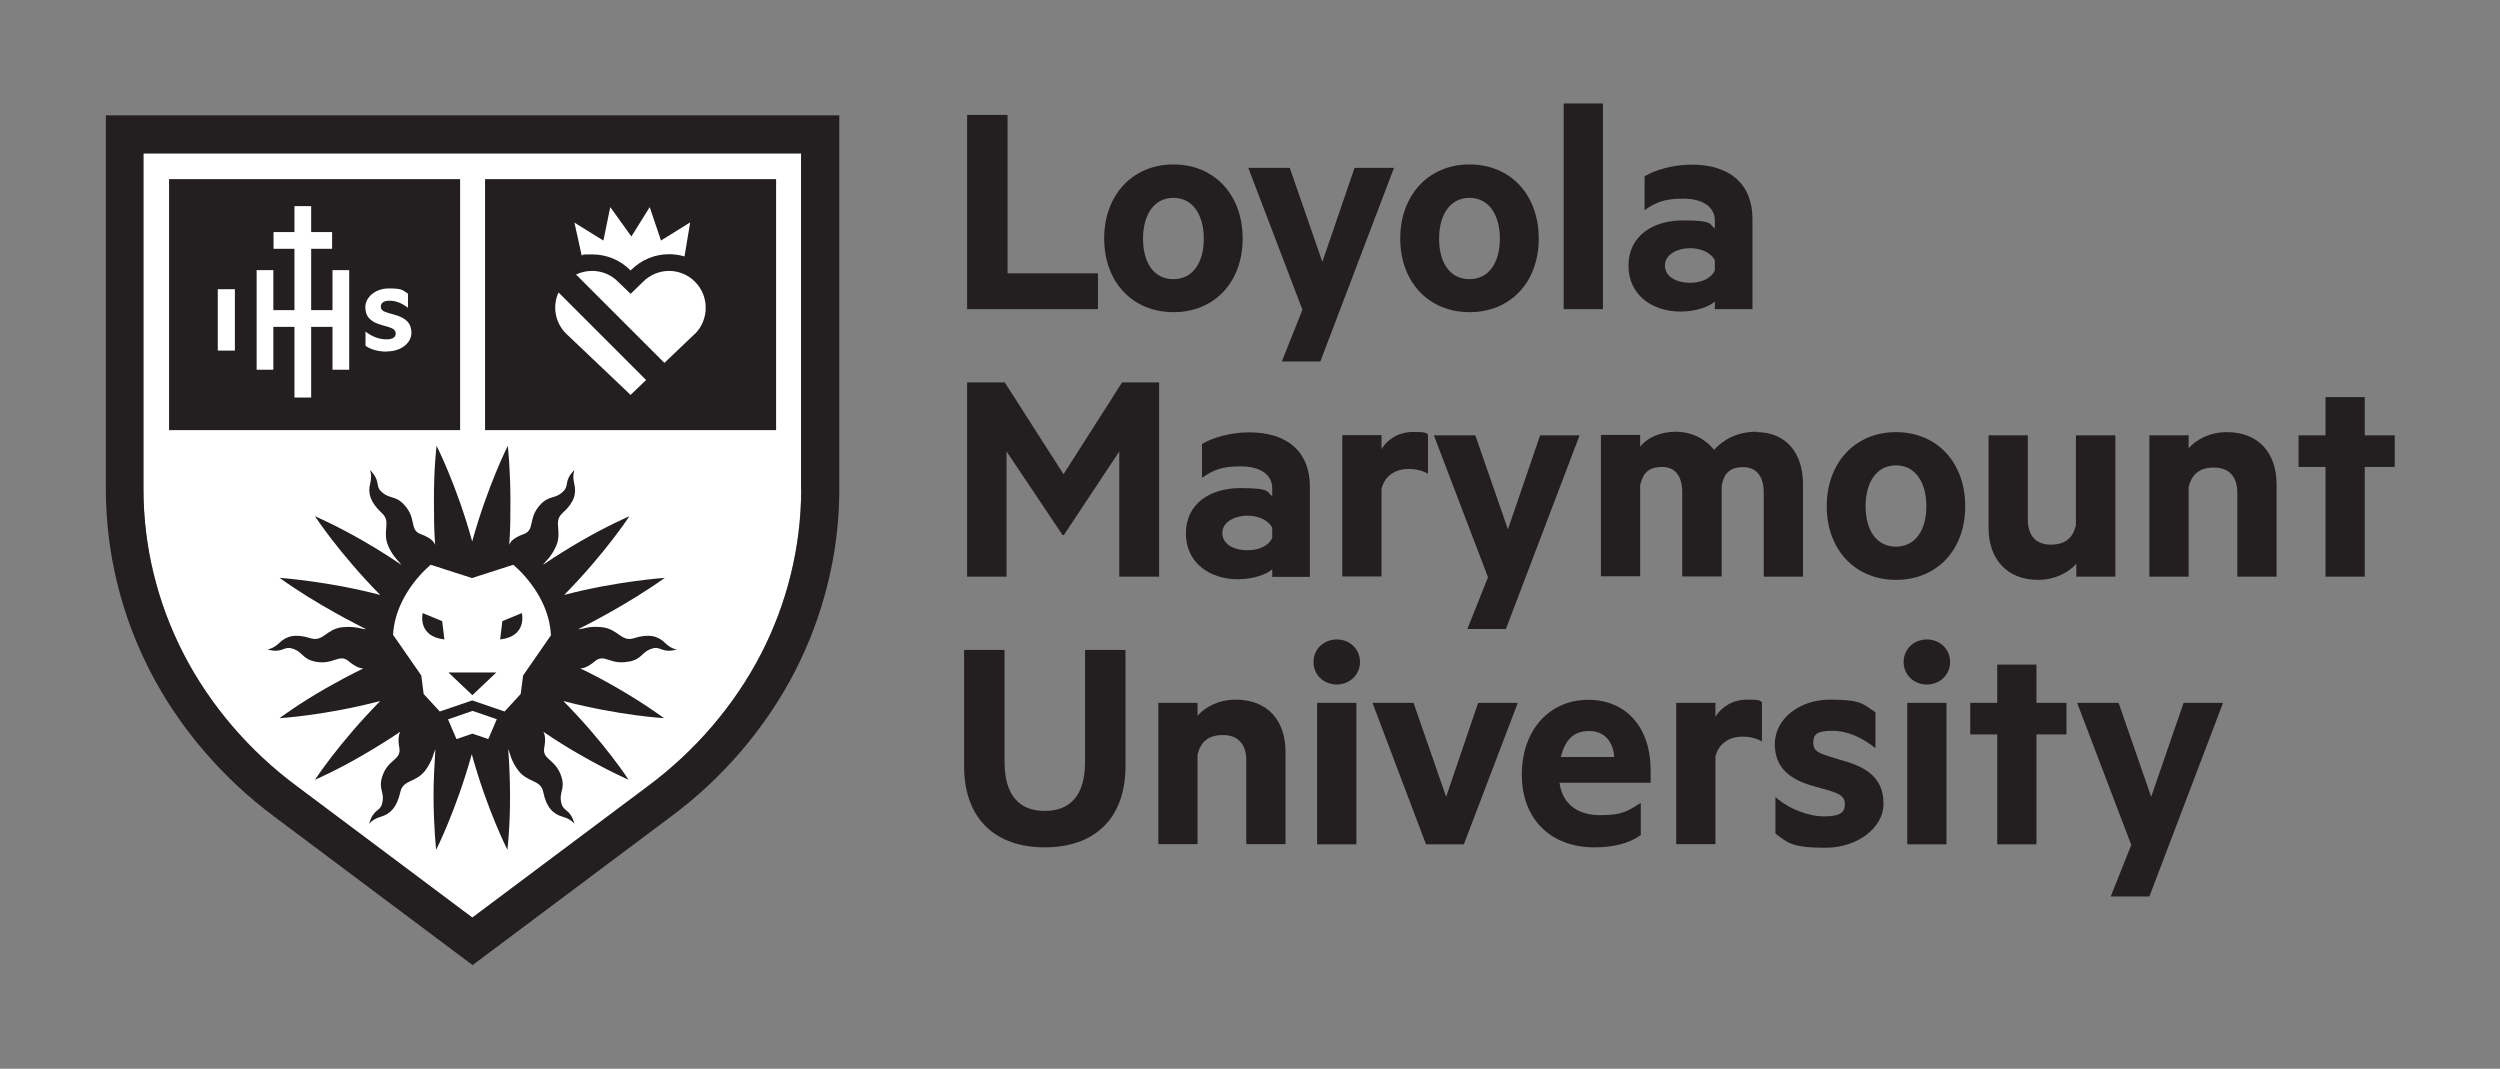 <svg viewBox="0 0 1242.1 531" xmlns="http://www.w3.org/2000/svg"><rect x="0" y="0" width="1242.1" height="531" fill="#808080" stroke="none"/><g fill="#231f20"><path d="m480.5 57.1h20.1v78.7h44.9v17.8h-65z"/><path d="m583 155.1c-20.4 0-34.4-15.1-34.4-36.6s14-36.8 34.4-36.8 34.4 15.1 34.4 36.8-14 36.6-34.4 36.6zm0-56.8c-9.7 0-15.1 8.5-15.1 20.3s5.3 20.1 15.1 20.1 15.1-8.5 15.1-20.1-5.3-20.3-15.1-20.3z"/><path d="m636.9 179.5 10.2-25.6-26.9-70.5h20.6l16.2 46.7 16-46.7h19.6l-36.6 96.2h-19.2z"/><path d="m730.1 155.1c-20.4 0-34.4-15.1-34.4-36.6s14-36.8 34.4-36.8 34.4 15.1 34.4 36.8-14 36.6-34.4 36.6zm0-56.8c-9.7 0-15.1 8.5-15.1 20.3s5.3 20.1 15.1 20.1 15.1-8.5 15.1-20.1-5.3-20.3-15.1-20.3z"/><path d="m796.4 153.6h-19.5v-102.2h19.5v102.1z"/><path d="m852 109.7c0-6.8-5.8-11-15.7-11s-13.7 2-19.2 5.7v-16.8c5-3.1 14.1-5.8 23.4-5.8 19.3 0 30.2 9.9 30.2 27v44.8h-18.7v-3.8c-2.4 2.4-9.3 5-17 5-14.1 0-25.9-8.2-25.9-22.8s11.8-22.5 27.2-22.5 12.9 2 15.7 4.1zm0 19.7c-1.7-3.8-6.9-6.1-12.4-6.1s-12.4 2.7-12.4 8.6 6.3 8.6 12.4 8.6 10.7-2.4 12.4-6.1z"/><path d="m527.9 265.8-27.8-41.5v62.2h-19.6v-96.5h18.7l29.2 45.6 29.1-45.6h18.4v96.5h-19.8v-62.2l-27.5 41.5h-.6z"/><path d="m632.1 242.7c0-6.8-5.8-11-15.7-11s-13.7 2-19.2 5.7v-16.8c5-3.1 14.1-5.8 23.4-5.8 19.3 0 30.2 9.9 30.2 27v44.8h-18.7v-3.8c-2.4 2.4-9.3 5-17 5-14.1 0-25.9-8.2-25.9-22.8s11.8-22.5 27.2-22.5 12.9 2 15.7 4.1zm0 19.6c-1.7-3.8-6.9-6.1-12.4-6.1s-12.4 2.7-12.4 8.6 6.3 8.6 12.4 8.6 10.7-2.4 12.4-6.1z"/><path d="m709.5 235.4c-2.7-1.6-6.1-2.4-9.7-2.4-6.6 0-11.9 3.5-13.4 9.9v43.5h-19.5v-70.2h19.5v6.9c3-5 8.8-8.5 15.7-8.5s6.3.6 7.4 1.3z"/><path d="m729.1 312.4 10.2-25.6-26.9-70.5h20.6l16.2 46.7 16-46.7h19.6l-36.6 96.2h-19.2z"/><path d="m872.7 214.7c14.5 0 23.1 10.1 23.1 25.9v45.9h-19.5v-41.8c0-7.5-3.3-12.6-10.1-12.6s-9.6 3.1-10.8 9.1v45.2h-19.6v-41.8c0-7.5-3.1-12.6-9.9-12.6s-9.7 3.1-11 9.1v45.2h-19.5v-70.2h19.5v5.8c3.5-4.4 9.9-7.4 17.8-7.4s14.9 3.8 18.9 9c4.6-5 11.3-9 21.2-9z"/><path d="m942 288.1c-20.4 0-34.4-15.1-34.4-36.6s14-36.8 34.4-36.8 34.4 15.1 34.4 36.8-14 36.6-34.4 36.6zm0-56.9c-9.7 0-15.1 8.5-15.1 20.3s5.3 20.1 15.1 20.1 15.1-8.5 15.1-20.1-5.3-20.3-15.1-20.3z"/><path d="m1051.1 286.5h-19.5v-6.4c-3.9 4.4-10.7 8-18.9 8-15.7 0-24.7-10.4-24.7-25.9v-45.9h19.5v41.9c0 7.4 3.6 12.4 11.3 12.4s11.2-3.6 12.6-9.7v-44.6h19.6v70.2z"/><path d="m1067.9 216.3h19.5v6.4c3.8-4.4 10.7-8 18.9-8 15.9 0 24.8 10.4 24.8 25.9v45.9h-19.5v-41.8c0-7.4-3.8-12.4-11.5-12.4s-11.2 3.6-12.7 9.7v44.5h-19.5z"/><path d="m1174.9 286.5h-19.5v-54.5h-13.4v-15.7h13.4v-19h19.5v19h14.9v15.7h-14.9z"/><path d="m479 380.6v-57.7h20.1v55.6c0 16.5 7.2 24.4 20 24.4s20-7.9 20-24.4v-55.6h20.1v57.7c0 26.6-15.9 40.4-40.1 40.4s-40.1-13.8-40.1-40.4"/><path d="m575.5 349.2h19.5v6.4c3.8-4.4 10.7-8 18.9-8 15.9 0 24.8 10.4 24.8 25.9v45.9h-19.5v-41.8c0-7.4-3.8-12.4-11.5-12.4s-11.2 3.6-12.7 9.7v44.5h-19.5v-70.3z"/><path d="m664.2 340.1c-6.3 0-11.6-4.6-11.6-11.2s5.3-11.2 11.6-11.2 11.5 4.7 11.5 11.2-5.3 11.2-11.5 11.2m9.7 79.4h-19.5v-70.3h19.5z"/><path d="m708.5 419.5-26.6-70.3h20.4l16.2 46.7 15.9-46.7h19.7l-26.8 70.3z"/><path d="m774.8 388.8c1.6 11.5 9.9 16.2 20.3 16.2s13.2-1.7 20.1-6.1v16c-5.8 4.2-13.7 6.1-23.1 6.1-21.4 0-36-13.8-36-36.1s13.8-37.2 33-37.2 31 14.1 31 34.9v6.3h-45.3zm.6-12.7h26.6c-.5-7.5-4.7-12.9-12.4-12.9s-11.9 4.1-14.1 12.9"/><path d="m875.4 368.4c-2.7-1.6-6.1-2.4-9.7-2.4-6.6 0-11.9 3.5-13.4 9.9v43.5h-19.5v-70.2h19.5v6.9c3-5 8.8-8.5 15.7-8.5s6.3.6 7.4 1.3z"/><path d="m882 395.9c6.8 6.1 16.5 9.7 24.2 9.7s10.4-1.7 10.4-6-3.1-5.3-8-6.9l-6.8-1.9c-12.3-3.3-20-9.1-20-21.2s11.8-22 27.5-22 16.2 2.2 22.5 6.3v17.8c-6.3-5-13.5-8.6-21.5-8.6s-9.4 2-9.4 6 2.7 5 7.5 6.6l7.9 2.4c13.4 3.8 19.5 10.1 19.5 21.4s-12.4 21.7-28.9 21.7-18.9-2.5-24.8-7.1v-18.1z"/><path d="m957.4 340.1c-6.3 0-11.6-4.6-11.6-11.2s5.3-11.2 11.6-11.2 11.5 4.7 11.5 11.2-5.3 11.2-11.5 11.2m9.7 79.4h-19.5v-70.3h19.5z"/><path d="m1011.8 419.5h-19.5v-54.6h-13.4v-15.7h13.4v-19h19.5v19h14.9v15.7h-14.9z"/><path d="m1048.7 445.4 10.2-25.6-26.9-70.6h20.6l16.2 46.7 16.1-46.7h19.6l-36.6 96.2z"/></g><path d="m398 76.2v167c0 28.2-6.9 56.5-20 81.8-13.1 25.4-32.6 48.2-56.3 65.7l-87.1 65.2-87.1-65.2c-23.7-17.6-43.1-40.3-56.3-65.7-13.1-25.4-20-53.7-20-81.8v-167z" fill="#fff"/><path d="m417 57.3v185.9c0 31.2-7.7 62.5-22.1 90.5-14.5 28-35.8 53-61.8 72.2l-98.3 73.6-98.3-73.6c-26-19.3-47.4-44.3-61.8-72.2-14.5-28-22.1-59.3-22.1-90.5v-185.9h364.6zm-19 185.9v-167h-326.7v167c0 28.2 6.9 56.5 20 81.8 13.1 25.4 32.6 48.2 56.3 65.7l87.1 65.2 87.1-65.2c23.7-17.6 43.1-40.3 56.3-65.7 13.1-25.4 20-53.7 20-81.8" fill="#231f20"/><path d="m228.6 89h-144.6v124.7h144.6zm-111.9 85.2h-8.5v-30.5h8.5zm56.8 9.5h-8.3v-21.3h-10.6v35.1h-8.3v-35.1h-10.5v21.3h-8.3v-49.5h8.3v19.9h10.5v-30.5h-10.4v-8.3h10.4v-12.9h8.3v12.9h10.4v8.3h-10.4v30.5h10.6v-19.9h8.3zm18.6-9c-4.1 0-8.1-1.1-10.5-2.9v-7.1c2.8 2.4 6.9 3.9 10.2 3.9s4.8-1 4.8-2.9-1.6-2.6-3.7-3.3l-2.9-.8c-5.9-1.6-8.5-4.3-8.5-9s4.7-9.3 11.7-9.3 6.7.9 9.5 2.6v7c-3-2.3-6.1-3.5-9.1-3.5s-4.4 1.1-4.4 2.9 1.4 2.5 3.5 3.1l3.4 1c5.8 1.6 8.3 4.3 8.3 9s-4.7 9.2-12.3 9.2" fill="#231f20"/><path d="m385.6 89h-144.6v124.7h144.6zm-85.8 30.5 3.4-16.6 10.5 14.6 9.1-14.6 5.6 16.6 14.5-9-2.8 16.9c-2.5-.7-5-1.1-7.7-1.1-7.1 0-13.8 2.8-18.8 7.8l-.3.3-.3-.3c-5-5-11.7-7.7-18.8-7.7s-3.5.2-5.2.5l-3.6-16.3 14.5 9zm13.5 76.7-32.1-30.5c-5.5-5.5-6.8-13.7-3.7-20.4l43.5 43.5zm32-30.4-15.2 14.5-43.9-43.9c2.5-1.2 5.2-1.8 8-1.8 4.7 0 9.4 1.8 12.9 5.4l6.2 6 6.2-6c3.6-3.6 8.3-5.4 12.9-5.4s9.4 1.8 12.9 5.4c7.1 7.1 7.1 18.7 0 25.9" fill="#231f20"/><path d="m312.7 328.7c6.7-1.4 6-5.1 11.8-6.6 3.9-1 4.4 2.6 11.8.6 0 0-2.8-.2-5.9-3.3-3.5-3.4-7.9-4.7-15.5-2.3-6.2 2-7.8-4.7-16-5.5-6.5-.7-9.1 1-11.6 1 3.4-1.7 24.7-12.4 43-25.5 0 0-24.5 1.7-50 8.5 20.4-20.7 32.4-39.1 32.4-39.1s-10.6 4.5-24.4 12.5c-5.7 3.3-12 7.2-18.5 11.6 1.3-1.9 3.9-3.6 6.4-9.1 3.4-7.5-1.6-12.2 3.3-16.6 5.9-5.3 7-9.8 5.8-14.6-1-4.2.1-6.8.1-6.8-5.4 5.4-2.5 7.6-5.4 10.5-4.3 4.3-7.1 1.8-11.7 6.9-6.2 6.9-2.3 12.4-8.2 14.5-5.6 2-6.8 4.3-7.1 5.4.6-7.8.6-15.3.6-21.9 0-16-1.3-27.4-1.3-27.4s-9.9 19.5-17.7 47.5c-7.7-28-17.7-47.5-17.7-47.5s-1.4 11.4-1.3 27.4c0 6.6 0 14.1.6 21.9-.3-1.1-1.6-3.4-7.1-5.4-5.9-2.1-1.9-7.6-8.2-14.5-4.6-5.1-7.4-2.6-11.7-6.9-2.8-2.8 0-5.1-5.4-10.5 0 0 1.2 2.5.1 6.8-1.2 4.7 0 9.2 5.8 14.6 4.9 4.4-.1 9.1 3.3 16.6 2.5 5.5 5 7.1 6.4 9.1-6.5-4.4-12.8-8.3-18.5-11.6-13.8-8-24.4-12.5-24.4-12.5s12 18.4 32.4 39.1c-25.6-6.8-50-8.5-50-8.5 18.3 13.2 39.6 23.8 43 25.5-2.5 0-5.1-1.6-11.6-1-8.2.8-9.7 7.5-16 5.5-7.6-2.4-12-1.1-15.5 2.3-3.1 3-5.9 3.3-5.9 3.3 7.4 2 7.9-1.6 11.8-.6 5.9 1.5 5.1 5.2 11.8 6.6 9.1 1.9 11.9-4.2 16.7-.2 3.6 3 6 3.6 7.3 3.6-6.8 3.3-13 6.7-18.5 9.8-13.8 7.9-23.1 14.9-23.1 14.9s21.9-1.2 50-8.5c-20.4 20.7-32.4 39.1-32.4 39.1s10.6-4.5 24.4-12.6c5.5-3.2 11.7-7 17.9-11.2-.6 1.3-1.2 3.6-.4 7.9 1.1 6.2-5.6 5.5-8.5 14.3-2.1 6.6 1.5 7.7-.1 13.6-1 3.9-4.4 2.5-6.4 9.9 0 0 1.6-2.3 5.8-3.5 4.7-1.4 8-4.6 9.7-12.3 1.4-6.4 7.9-4.4 12.7-11.1 3.5-5 3.7-8 4.7-10.2-.5 7.6-.9 16.4-.9 22.6 0 16 1.3 27.4 1.3 27.4s9.9-19.5 17.7-47.5c7.7 28 17.7 47.5 17.7 47.5s1.4-11.4 1.3-27.4c0-6.2-.3-15-.9-22.6 1 2.1 1.1 5.2 4.7 10.2 4.8 6.7 11.4 4.7 12.7 11.1 1.6 7.8 5 11 9.7 12.3 4.2 1.2 5.8 3.5 5.8 3.5-2-7.4-5.3-6-6.4-9.9-1.6-5.9 2-7-.1-13.6-2.9-8.9-9.6-8.2-8.5-14.3.8-4.3.3-6.6-.4-7.9 6.3 4.3 12.4 8.1 17.9 11.2 13.8 8 24.4 12.6 24.4 12.6s-11.9-18.4-32.4-39.1c28.1 7.3 50 8.5 50 8.5s-9.2-6.9-23.1-14.9c-5.5-3.2-11.7-6.6-18.5-9.8 1.4 0 3.8-.6 7.3-3.6 4.8-4 7.5 2.1 16.7.2" fill="#231f20"/><path d="m246.8 357.4-4.2 9.8-7.9-2.7-7.9 2.7-4.2-9.8 12.2-4.2 12.2 4.2zm27.1-42-14 20.2-1.2 9.2-8 8.7-16.1-5.5-16.1 5.5-8-8.7-1.2-9.2-14-20.2c1.1-20.8 18.7-34.8 18.7-34.8l20.5 6.6 20.5-6.6s17.7 14.1 18.7 34.8m-27.2 18.7h-23.7l11.9 11.3 11.9-11.3zm-36.5-29.5s-2.8 11.6 10.8 13.1l-1.1-9.1zm39.6 4-1.1 9.1c13.6-1.5 10.8-13.1 10.8-13.1z" fill="#fff"/></svg>